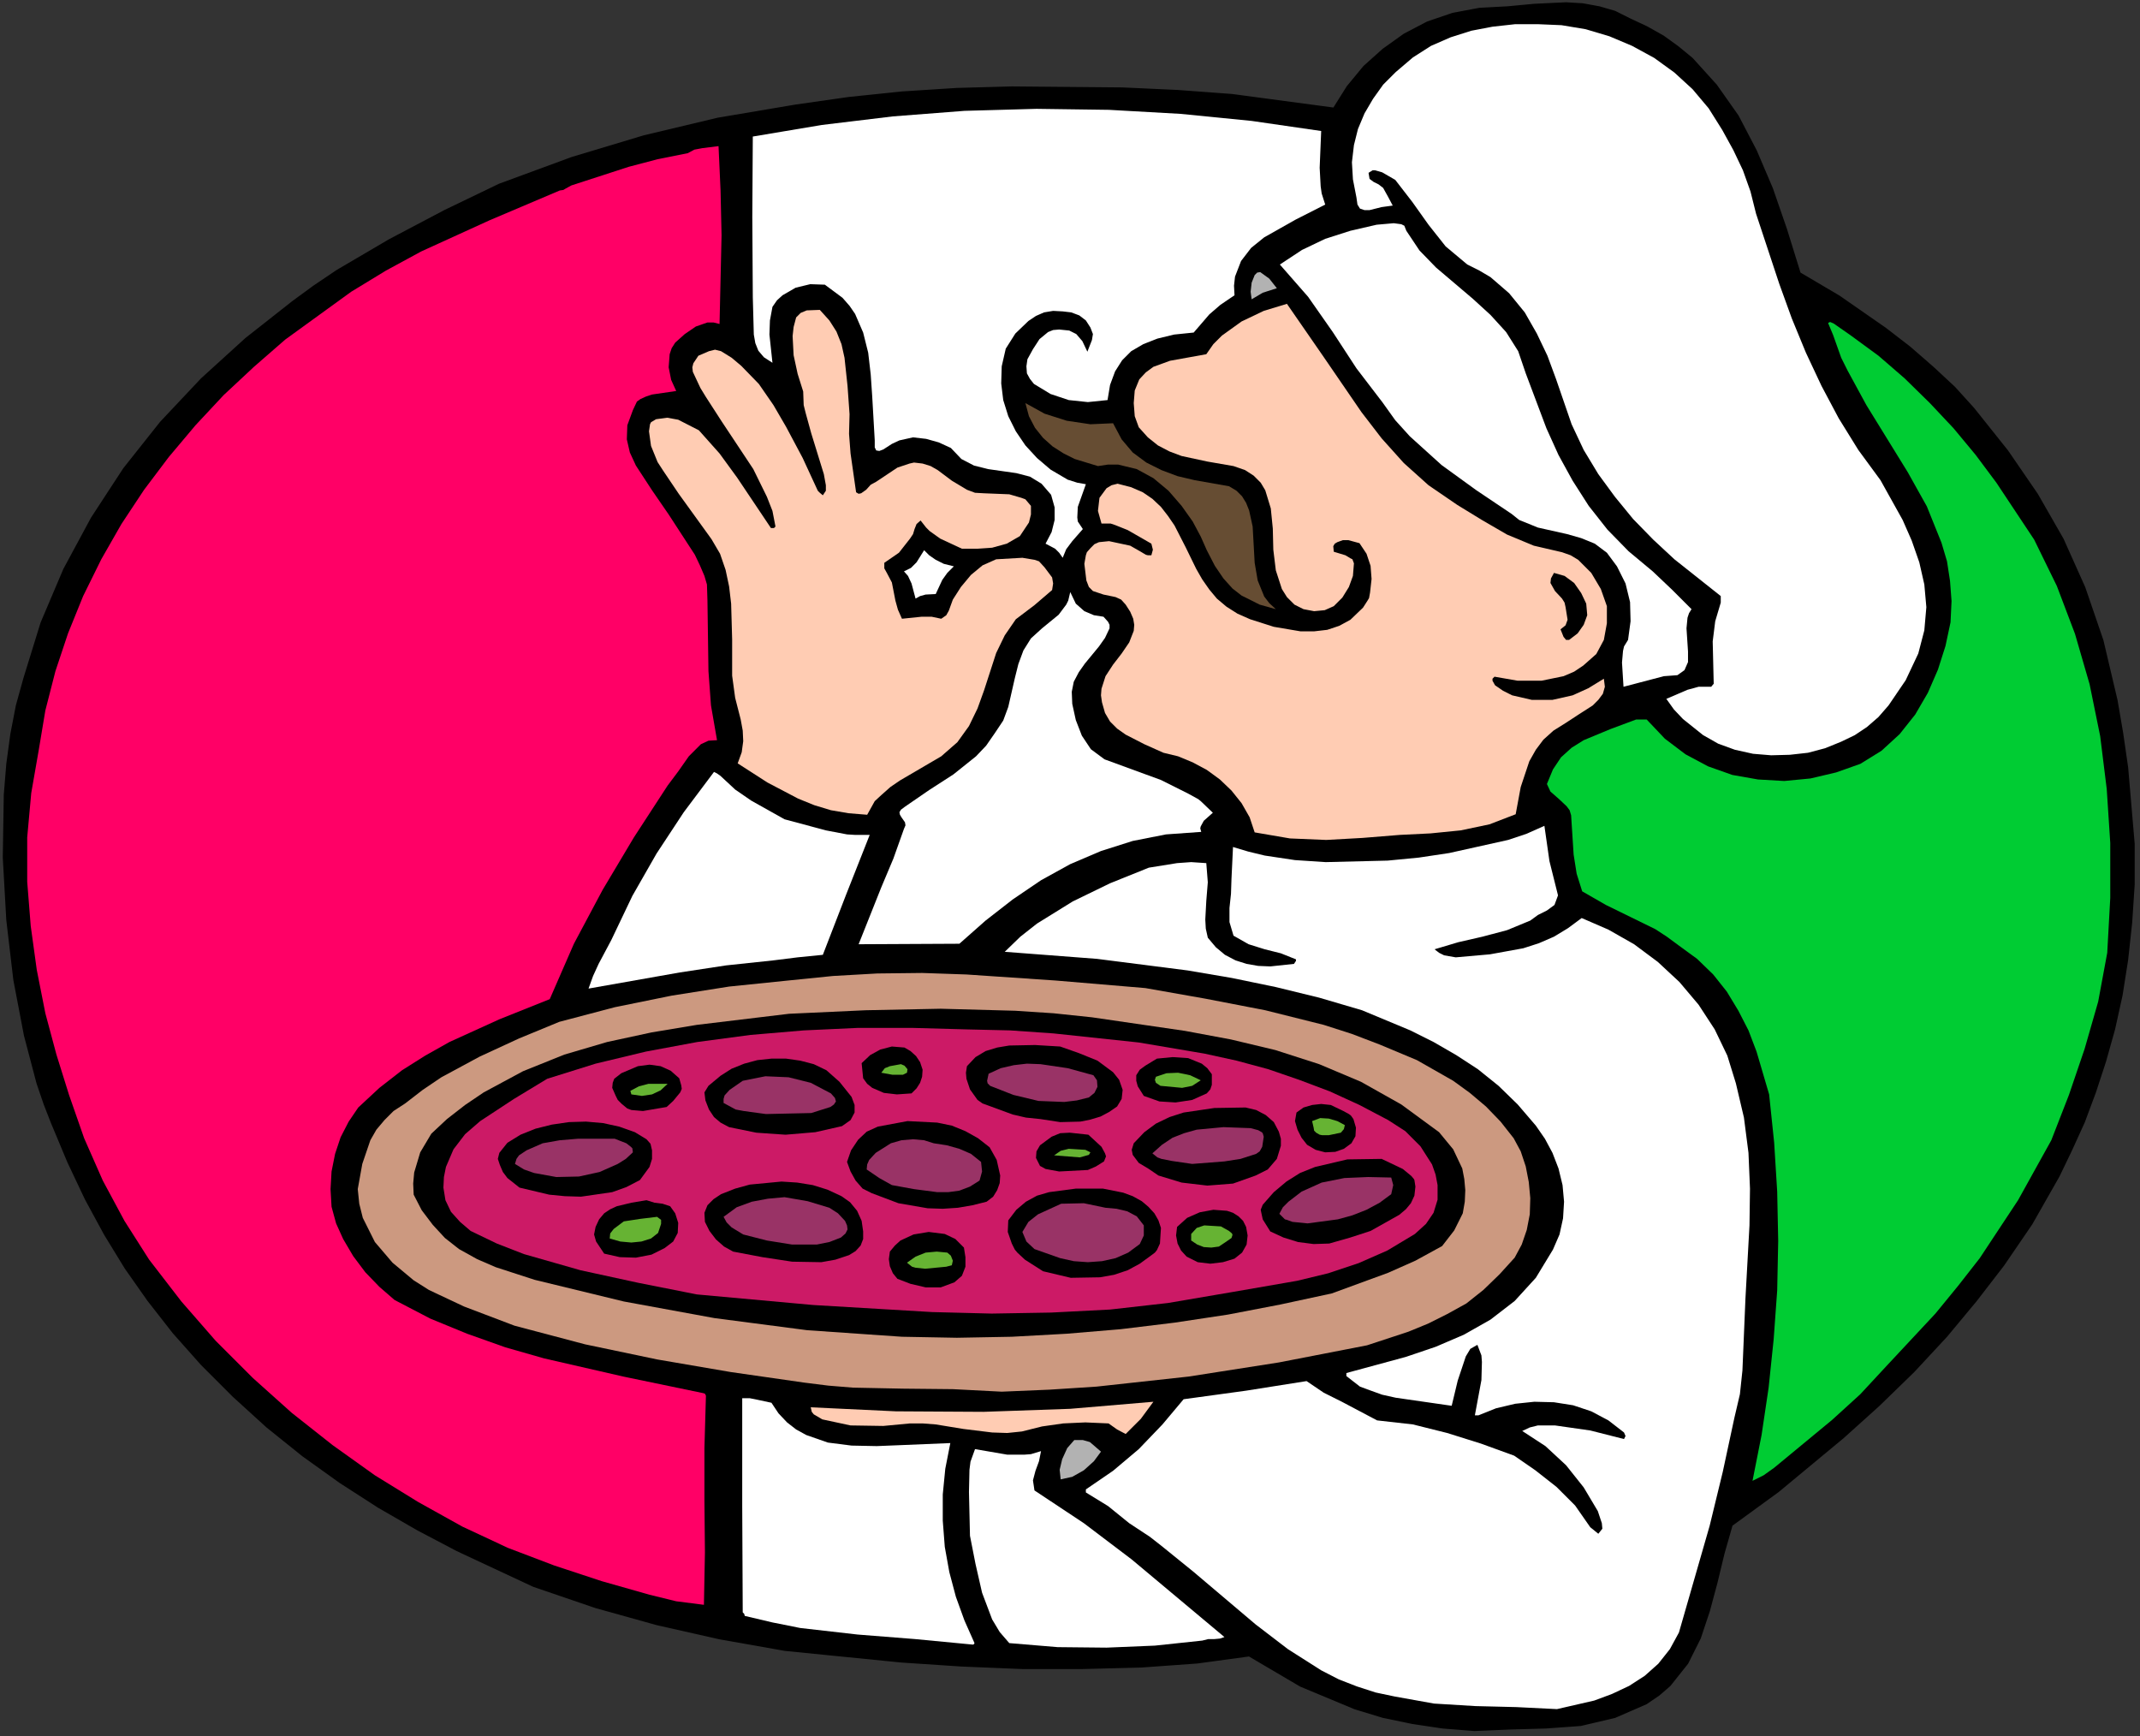 <?xml version="1.0" encoding="UTF-8" standalone="no"?>
<svg
   xmlns:dc="http://purl.org/dc/elements/1.1/"
   xmlns:cc="http://creativecommons.org/ns#"
   xmlns:rdf="http://www.w3.org/1999/02/22-rdf-syntax-ns#"
   xmlns:svg="http://www.w3.org/2000/svg"
   xmlns="http://www.w3.org/2000/svg"
   xmlns:sodipodi="http://sodipodi.sourceforge.net/DTD/sodipodi-0.dtd"
   xmlns:inkscape="http://www.inkscape.org/namespaces/inkscape"
   version="1.0"
   width="74.895mm"
   height="60.766mm"
   id="svg118"
   sodipodi:docname="CS002418.WMF">
  <rect width="100%" height="100%" fill="#333333" stroke="none"/>
  <sodipodi:namedview
     pagecolor="#ffffff"
     bordercolor="#666666"
     borderopacity="1"
     objecttolerance="10"
     gridtolerance="10"
     guidetolerance="10"
     inkscape:pageopacity="0"
     inkscape:pageshadow="2"
     inkscape:window-width="640"
     inkscape:window-height="480"
     id="namedview120" />
  <defs
     id="defs6">
    <clipPath
       clipPathUnits="userSpaceOnUse"
       id="clipWmfPath1">
      <path
         d="M 0,0 L 282.933,0 L 282.933,229.533 L 0,229.533 z"
         id="path2" />
    </clipPath>
    <pattern
       id="WMFhbasepattern"
       patternUnits="userSpaceOnUse"
       width="6"
       height="6"
       x="0"
       y="0" />
  </defs>
  <path
     style="fill:#000000;fill-rule:nonzero;fill-opacity:1;stroke:none;"
     clip-path="url(#clipWmfPath1)"
     d="  M 282.267,111.634   L 282.267,116.966   L 281.934,122.031   L 281.4,126.963   L 280.667,131.628   L 279.667,136.16   L 278.468,140.426   L 277.135,144.491   L 275.668,148.424   L 274.002,152.089   L 272.336,155.555   L 268.737,161.886   L 265.004,167.351   L 261.405,172.017   L 257.473,176.749   L 253.14,181.414   L 248.475,185.946   L 243.809,190.145   L 235.211,197.276   L 229.079,201.741   L 228.013,205.474   L 227.08,209.339   L 226.08,213.071   L 224.88,216.67   L 223.214,220.003   L 220.881,222.935   L 219.415,224.202   L 217.749,225.335   L 213.616,227.134   L 209.084,228.2   L 204.485,228.534   L 199.753,228.667   L 195.021,228.867   L 190.822,228.534   L 186.823,227.934   L 182.957,227.134   L 179.224,226.001   L 172.026,223.002   L 165.228,219.003   L 158.363,219.936   L 150.964,220.469   L 143.166,220.669   L 135.235,220.669   L 127.17,220.336   L 119.172,219.803   L 103.842,218.27   L 95.178,216.737   L 86.913,214.871   L 78.781,212.605   L 70.583,209.806   L 60.452,205.074   L 55.254,202.341   L 50.055,199.342   L 44.989,196.076   L 40.057,192.544   L 35.325,188.745   L 30.859,184.68   L 26.66,180.481   L 22.928,176.282   L 19.595,172.017   L 16.596,167.751   L 13.863,163.286   L 11.331,158.621   L 8.998,153.689   L 6.798,148.424   L 5.865,146.024   L 4.932,143.292   L 3.266,136.96   L 1.866,129.629   L 0.933,121.698   L 0.467,113.434   L 0.6,105.103   L 0.933,101.037   L 1.466,97.105   L 2.199,93.306   L 3.199,89.707   L 5.465,82.376   L 8.465,75.311   L 12.13,68.513   L 16.396,61.982   L 21.262,55.85   L 26.66,50.119   L 32.526,44.787   L 38.791,39.855   L 41.524,37.856   L 44.589,35.79   L 51.521,31.724   L 58.853,27.859   L 66.051,24.393   L 75.649,20.861   L 85.18,17.995   L 94.978,15.662   L 105.242,13.929   L 112.24,12.93   L 119.305,12.196   L 126.57,11.73   L 133.835,11.53   L 148.432,11.663   L 155.763,11.997   L 162.962,12.53   L 176.425,14.329   L 178.225,11.463   L 180.424,8.797   L 182.957,6.531   L 185.756,4.532   L 188.822,2.932   L 192.155,1.799   L 195.687,1.133   L 199.42,0.933   L 202.952,0.6   L 207.151,0.4   L 209.351,0.533   L 211.55,0.933   L 213.616,1.533   L 215.616,2.533   L 217.882,3.599   L 220.015,4.799   L 221.948,6.198   L 223.814,7.731   L 227.013,11.263   L 229.879,15.329   L 232.279,19.928   L 234.411,24.926   L 236.278,30.325   L 238.077,36.123   L 243.276,39.189   L 249.408,43.454   L 252.607,45.92   L 255.673,48.586   L 258.539,51.252   L 261.072,54.051   L 265.537,59.649   L 269.47,65.381   L 272.869,71.313   L 275.735,77.711   L 278.134,84.709   L 280.001,92.64   L 280.734,96.905   L 281.4,101.504   L 282.267,111.634  z "
     id="path8" />
  <path
     style="fill:none;stroke:#000000;stroke-width:0.2px;stroke-linecap:round;stroke-linejoin:round;stroke-miterlimit:4;stroke-dasharray:none;stroke-opacity:1;"
     clip-path="url(#clipWmfPath1)"
     d="  M 282.267,111.634   L 282.267,116.966   L 281.934,122.031   L 281.4,126.963   L 280.667,131.628   L 279.667,136.16   L 278.468,140.426   L 277.135,144.491   L 275.668,148.424   L 274.002,152.089   L 272.336,155.555   L 268.737,161.886   L 265.004,167.351   L 261.405,172.017   L 257.473,176.749   L 253.14,181.414   L 248.475,185.946   L 243.809,190.145   L 235.211,197.276   L 229.079,201.741   L 228.013,205.474   L 227.08,209.339   L 226.08,213.071   L 224.88,216.67   L 223.214,220.003   L 220.881,222.935   L 219.415,224.202   L 217.749,225.335   L 213.616,227.134   L 209.084,228.2   L 204.485,228.534   L 199.753,228.667   L 195.021,228.867   L 190.822,228.534   L 186.823,227.934   L 182.957,227.134   L 179.224,226.001   L 172.026,223.002   L 165.228,219.003   L 158.363,219.936   L 150.964,220.469   L 143.166,220.669   L 135.235,220.669   L 127.17,220.336   L 119.172,219.803   L 103.842,218.27   L 95.178,216.737   L 86.913,214.871   L 78.781,212.605   L 70.583,209.806   L 60.452,205.074   L 55.254,202.341   L 50.055,199.342   L 44.989,196.076   L 40.057,192.544   L 35.325,188.745   L 30.859,184.68   L 26.66,180.481   L 22.928,176.282   L 19.595,172.017   L 16.596,167.751   L 13.863,163.286   L 11.331,158.621   L 8.998,153.689   L 6.798,148.424   L 5.865,146.024   L 4.932,143.292   L 3.266,136.96   L 1.866,129.629   L 0.933,121.698   L 0.467,113.434   L 0.6,105.103   L 0.933,101.037   L 1.466,97.105   L 2.199,93.306   L 3.199,89.707   L 5.465,82.376   L 8.465,75.311   L 12.13,68.513   L 16.396,61.982   L 21.262,55.85   L 26.66,50.119   L 32.526,44.787   L 38.791,39.855   L 41.524,37.856   L 44.589,35.79   L 51.521,31.724   L 58.853,27.859   L 66.051,24.393   L 75.649,20.861   L 85.18,17.995   L 94.978,15.662   L 105.242,13.929   L 112.24,12.93   L 119.305,12.196   L 126.57,11.73   L 133.835,11.53   L 148.432,11.663   L 155.763,11.997   L 162.962,12.53   L 176.425,14.329   L 178.225,11.463   L 180.424,8.797   L 182.957,6.531   L 185.756,4.532   L 188.822,2.932   L 192.155,1.799   L 195.687,1.133   L 199.42,0.933   L 202.952,0.6   L 207.151,0.4   L 209.351,0.533   L 211.55,0.933   L 213.616,1.533   L 215.616,2.533   L 217.882,3.599   L 220.015,4.799   L 221.948,6.198   L 223.814,7.731   L 227.013,11.263   L 229.879,15.329   L 232.279,19.928   L 234.411,24.926   L 236.278,30.325   L 238.077,36.123   L 243.276,39.189   L 249.408,43.454   L 252.607,45.92   L 255.673,48.586   L 258.539,51.252   L 261.072,54.051   L 265.537,59.649   L 269.47,65.381   L 272.869,71.313   L 275.735,77.711   L 278.134,84.709   L 280.001,92.64   L 280.734,96.905   L 281.4,101.504   L 282.267,111.634  z "
     id="path10" />
  <path
     style="fill:#00cc33;fill-rule:nonzero;fill-opacity:1;stroke:none;"
     clip-path="url(#clipWmfPath1)"
     d="  M 271.336,150.823   L 266.937,158.754   L 261.872,166.418   L 259.006,170.084   L 256.006,173.75   L 249.475,180.748   L 246.075,184.413   L 242.343,187.812   L 234.678,194.144   L 233.278,195.143   L 231.812,195.876   L 233.012,189.812   L 233.945,183.547   L 234.611,177.149   L 235.078,170.684   L 235.211,164.152   L 235.078,157.621   L 234.678,151.156   L 234.012,144.758   L 232.345,139.093   L 231.279,136.294   L 229.946,133.695   L 228.413,131.162   L 226.613,128.896   L 224.48,126.83   L 222.014,125.03   L 220.481,123.897   L 218.948,122.898   L 215.683,121.298   L 212.417,119.699   L 209.284,117.899   L 208.551,115.566   L 208.151,113.034   L 207.818,107.835   L 207.618,107.169   L 207.218,106.636   L 206.151,105.636   L 205.085,104.703   L 204.618,103.703   L 205.418,101.77   L 206.485,100.171   L 207.884,98.905   L 209.484,97.905   L 213.016,96.439   L 216.416,95.172   L 217.815,95.172   L 220.215,97.705   L 222.947,99.771   L 225.947,101.371   L 229.146,102.504   L 232.545,103.103   L 236.011,103.303   L 239.477,102.97   L 242.876,102.17   L 246.075,101.037   L 248.875,99.304   L 251.274,97.105   L 253.34,94.506   L 255.007,91.64   L 256.34,88.574   L 257.339,85.442   L 258.006,82.309   L 258.139,79.51   L 257.939,76.844   L 257.539,74.245   L 256.806,71.779   L 254.873,66.981   L 252.341,62.449   L 246.875,53.584   L 244.409,49.052   L 243.543,47.32   L 242.476,44.32   L 241.81,42.721   L 242.076,42.588   L 242.543,42.788   L 244.742,44.32   L 248.475,47.053   L 251.941,50.052   L 255.273,53.318   L 258.406,56.65   L 261.338,60.183   L 264.071,63.848   L 269.07,71.379   L 272.069,77.511   L 274.469,83.842   L 276.402,90.507   L 277.801,97.372   L 278.668,104.37   L 279.134,111.501   L 279.134,118.766   L 278.734,126.03   L 277.535,132.495   L 275.735,138.76   L 273.669,144.825   L 271.336,150.823  z "
     id="path12" />
  <path
     style="fill:#ffffff;fill-rule:nonzero;fill-opacity:1;stroke:none;"
     clip-path="url(#clipWmfPath1)"
     d="  M 243.543,98.105   L 241.41,98.971   L 239.144,99.571   L 236.744,99.838   L 234.278,99.904   L 231.879,99.704   L 229.479,99.171   L 227.28,98.371   L 225.28,97.238   L 222.614,95.106   L 221.415,93.839   L 220.415,92.44   L 223.214,91.24   L 224.68,90.84   L 226.347,90.84   L 226.68,90.44   L 226.547,84.842   L 226.88,82.176   L 227.613,79.71   L 227.613,78.844   L 221.481,73.979   L 218.682,71.379   L 216.016,68.647   L 213.616,65.714   L 211.417,62.715   L 209.484,59.516   L 207.884,56.117   L 205.818,50.119   L 204.685,47.053   L 203.285,44.121   L 201.686,41.321   L 199.62,38.789   L 197.154,36.656   L 195.687,35.79   L 194.088,34.99   L 191.222,32.591   L 188.955,29.725   L 186.823,26.726   L 184.557,23.793   L 182.824,22.793   L 181.89,22.527   L 181.557,22.527   L 181.024,22.86   L 181.157,23.66   L 181.691,24.06   L 182.357,24.393   L 182.957,24.859   L 183.623,26.059   L 184.223,27.192   L 182.757,27.392   L 181.157,27.792   L 180.491,27.792   L 179.891,27.592   L 179.558,27.059   L 179.424,26.126   L 178.958,23.726   L 178.825,21.46   L 179.091,19.194   L 179.624,17.062   L 180.491,14.996   L 181.624,13.063   L 182.957,11.197   L 184.623,9.531   L 186.889,7.598   L 189.289,6.065   L 191.888,4.932   L 194.621,4.065   L 197.42,3.532   L 200.419,3.199   L 203.419,3.199   L 206.551,3.332   L 209.751,3.866   L 212.883,4.799   L 215.882,6.065   L 218.815,7.664   L 221.481,9.597   L 223.881,11.797   L 226.013,14.329   L 227.813,17.195   L 229.279,19.861   L 230.546,22.527   L 231.545,25.326   L 232.279,28.258   L 235.345,37.522   L 237.011,42.121   L 238.877,46.653   L 240.943,51.052   L 243.209,55.317   L 245.809,59.516   L 248.741,63.515   L 251.674,68.78   L 252.874,71.513   L 253.874,74.378   L 254.54,77.311   L 254.807,80.31   L 254.54,83.376   L 253.74,86.442   L 252.074,89.974   L 249.808,93.306   L 248.475,94.839   L 246.942,96.172   L 245.342,97.238   L 243.543,98.105  z "
     id="path14" />
  <path
     style="fill:#ffffff;fill-rule:nonzero;fill-opacity:1;stroke:none;"
     clip-path="url(#clipWmfPath1)"
     d="  M 229.413,187.546   L 227.88,194.677   L 226.147,201.808   L 222.081,215.937   L 220.881,218.137   L 219.348,220.069   L 217.549,221.669   L 215.483,223.002   L 213.216,224.068   L 210.884,224.935   L 205.951,226.068   L 200.553,225.801   L 195.154,225.668   L 189.689,225.335   L 184.49,224.402   L 181.957,223.868   L 179.491,223.069   L 177.092,222.136   L 174.759,220.936   L 170.36,218.137   L 166.094,214.871   L 157.829,207.873   L 153.63,204.474   L 152.097,203.274   L 149.365,201.475   L 146.565,199.209   L 143.633,197.409   L 143.633,197.009   L 147.232,194.544   L 150.631,191.678   L 153.764,188.412   L 156.563,185.08   L 164.828,183.947   L 172.826,182.68   L 175.092,184.213   L 177.492,185.413   L 182.157,187.879   L 186.889,188.412   L 191.422,189.545   L 195.887,190.945   L 200.286,192.544   L 203.085,194.477   L 205.885,196.676   L 208.351,199.142   L 210.35,202.008   L 211.417,202.874   L 211.95,202.208   L 211.883,201.475   L 211.35,199.875   L 209.484,196.743   L 207.151,193.81   L 204.419,191.278   L 201.353,189.278   L 202.352,188.812   L 203.419,188.545   L 205.685,188.545   L 210.35,189.212   L 214.816,190.345   L 215.016,189.945   L 214.816,189.478   L 212.75,187.879   L 210.484,186.679   L 208.084,185.879   L 205.552,185.479   L 202.952,185.413   L 200.419,185.679   L 197.887,186.279   L 195.554,187.212   L 195.087,187.212   L 195.954,182.547   L 196.02,180.148   L 195.954,179.281   L 195.421,177.882   L 194.488,178.415   L 193.888,179.415   L 192.821,182.614   L 192.021,185.946   L 184.623,184.88   L 182.824,184.48   L 181.157,183.88   L 179.891,183.413   L 178.091,182.014   L 178.091,181.614   L 185.956,179.481   L 189.889,178.148   L 193.621,176.549   L 197.154,174.549   L 200.353,172.083   L 203.152,169.018   L 205.418,165.285   L 206.285,163.286   L 206.751,161.153   L 206.885,158.954   L 206.685,156.754   L 206.151,154.555   L 205.352,152.489   L 204.352,150.623   L 203.152,148.89   L 200.753,146.091   L 198.22,143.625   L 195.487,141.426   L 192.621,139.559   L 189.622,137.827   L 186.556,136.294   L 180.158,133.628   L 174.492,131.962   L 168.76,130.562   L 162.962,129.362   L 157.096,128.363   L 145.099,126.83   L 132.902,125.897   L 134.968,123.897   L 137.168,122.165   L 141.9,119.232   L 146.832,116.833   L 151.964,114.767   L 155.697,114.167   L 157.563,114.034   L 159.562,114.167   L 159.762,116.699   L 159.562,119.165   L 159.429,121.631   L 159.496,122.831   L 159.762,124.031   L 160.829,125.297   L 162.029,126.297   L 163.428,127.03   L 164.894,127.496   L 166.427,127.763   L 168.027,127.83   L 171.16,127.496   L 171.426,127.096   L 171.426,126.896   L 169.427,126.097   L 167.294,125.564   L 165.161,124.897   L 163.162,123.764   L 162.628,121.965   L 162.628,120.098   L 162.828,118.232   L 162.895,116.233   L 163.095,112.034   L 165.094,112.634   L 167.294,113.167   L 171.293,113.767   L 175.359,114.034   L 183.557,113.834   L 187.689,113.434   L 191.688,112.834   L 199.486,111.101   L 201.886,110.301   L 204.285,109.235   L 204.952,113.9   L 206.085,118.432   L 205.618,119.699   L 204.618,120.432   L 203.419,121.032   L 202.419,121.765   L 199.353,123.031   L 196.087,123.897   L 192.888,124.63   L 189.755,125.564   L 190.355,126.03   L 191.022,126.363   L 192.555,126.63   L 197.087,126.23   L 201.486,125.43   L 203.552,124.764   L 205.552,123.897   L 207.418,122.764   L 209.217,121.431   L 212.75,122.964   L 216.149,124.897   L 219.282,127.23   L 222.148,129.896   L 224.68,132.895   L 226.813,136.16   L 228.48,139.626   L 229.613,143.292   L 230.679,147.824   L 231.279,152.489   L 231.479,157.221   L 231.412,162.086   L 230.879,171.75   L 230.479,181.281   L 230.146,184.413   L 229.413,187.546  z "
     id="path16" />
  <path
     style="fill:#ffffff;fill-rule:nonzero;fill-opacity:1;stroke:none;"
     clip-path="url(#clipWmfPath1)"
     d="  M 220.081,89.441   L 214.749,90.84   L 214.549,87.641   L 214.683,86.108   L 214.816,85.509   L 215.349,84.642   L 215.683,82.176   L 215.616,79.644   L 215.016,77.178   L 213.883,74.912   L 212.55,73.112   L 210.95,71.912   L 209.151,71.179   L 207.285,70.646   L 203.419,69.78   L 201.619,69.047   L 200.953,68.78   L 199.953,67.98   L 195.287,64.848   L 190.688,61.515   L 186.489,57.717   L 184.557,55.584   L 182.89,53.251   L 179.424,48.719   L 176.292,43.921   L 173.026,39.255   L 169.293,34.99   L 172.226,33.057   L 175.292,31.591   L 178.625,30.524   L 182.09,29.725   L 184.357,29.525   L 185.356,29.658   L 185.756,29.858   L 186.023,30.524   L 187.756,33.124   L 189.955,35.39   L 194.821,39.522   L 197.154,41.655   L 199.22,43.921   L 200.819,46.453   L 201.819,49.386   L 204.552,56.65   L 206.151,60.183   L 208.018,63.582   L 210.15,66.914   L 212.617,70.046   L 215.416,72.912   L 218.615,75.578   L 221.215,78.044   L 223.747,80.577   L 223.414,81.11   L 223.214,81.71   L 223.081,83.109   L 223.281,86.175   L 223.281,87.575   L 222.814,88.641   L 221.881,89.307   L 220.081,89.441  z "
     id="path18" />
  <path
     style="fill:#ffccb3;fill-rule:nonzero;fill-opacity:1;stroke:none;"
     clip-path="url(#clipWmfPath1)"
     d="  M 209.417,88.041   L 208.218,88.841   L 206.818,89.441   L 203.885,90.041   L 200.753,90.041   L 197.687,89.507   L 197.42,89.774   L 197.42,90.041   L 197.753,90.64   L 198.82,91.373   L 200.02,91.973   L 202.619,92.573   L 205.352,92.573   L 208.018,91.973   L 210.084,91.04   L 212.15,89.774   L 212.283,90.84   L 212.017,91.773   L 211.417,92.573   L 210.684,93.306   L 208.817,94.506   L 207.085,95.639   L 205.485,96.639   L 204.152,97.838   L 203.152,99.171   L 202.286,100.704   L 201.153,104.103   L 200.486,107.702   L 197.02,109.035   L 193.221,109.835   L 189.222,110.235   L 185.156,110.435   L 180.224,110.834   L 175.425,111.101   L 170.626,110.901   L 165.961,110.101   L 165.294,108.102   L 164.228,106.236   L 162.895,104.57   L 161.362,103.103   L 159.629,101.837   L 157.763,100.837   L 155.83,100.038   L 153.897,99.571   L 151.364,98.438   L 148.898,97.172   L 147.765,96.372   L 146.832,95.439   L 146.166,94.306   L 145.766,92.906   L 145.632,91.973   L 145.699,91.107   L 146.232,89.441   L 147.232,87.908   L 148.365,86.442   L 149.365,84.975   L 149.965,83.442   L 150.031,82.643   L 149.898,81.843   L 149.498,80.91   L 148.898,79.977   L 148.298,79.31   L 147.565,78.977   L 145.966,78.644   L 144.566,78.177   L 144.033,77.644   L 143.699,76.778   L 143.433,74.578   L 143.633,73.445   L 143.766,73.045   L 144.233,72.512   L 144.766,71.979   L 145.366,71.713   L 146.699,71.579   L 149.498,72.179   L 150.898,72.979   L 151.564,73.379   L 151.831,73.445   L 152.297,73.445   L 152.497,72.712   L 152.297,71.912   L 149.165,70.113   L 147.499,69.447   L 146.899,69.247   L 145.699,69.247   L 145.232,67.58   L 145.432,65.848   L 146.366,64.581   L 147.032,64.181   L 147.832,63.981   L 149.631,64.448   L 151.164,65.114   L 152.431,65.981   L 153.564,67.047   L 154.497,68.247   L 155.363,69.513   L 156.83,72.379   L 158.229,75.245   L 159.029,76.644   L 159.962,77.977   L 160.962,79.177   L 162.228,80.243   L 163.695,81.176   L 165.361,81.91   L 168.494,82.909   L 172.026,83.509   L 173.826,83.509   L 175.559,83.309   L 177.158,82.776   L 178.625,81.976   L 180.291,80.377   L 180.891,79.444   L 181.091,79.11   L 181.224,78.377   L 181.424,76.578   L 181.291,74.845   L 180.757,73.245   L 179.824,71.846   L 178.358,71.446   L 177.625,71.446   L 176.892,71.713   L 176.558,71.912   L 176.358,72.246   L 176.425,72.979   L 177.958,73.445   L 178.625,73.845   L 178.891,73.979   L 179.091,74.512   L 178.958,76.178   L 178.425,77.644   L 177.558,79.044   L 176.425,80.177   L 175.225,80.71   L 173.826,80.843   L 172.426,80.577   L 171.226,79.977   L 170.227,78.977   L 169.56,77.911   L 168.76,75.445   L 168.427,72.712   L 168.36,69.913   L 168.094,67.247   L 167.361,64.848   L 166.761,63.848   L 165.828,62.915   L 164.695,62.182   L 163.162,61.649   L 159.696,61.049   L 156.297,60.316   L 154.697,59.716   L 153.164,58.916   L 151.831,57.85   L 150.631,56.517   L 150.098,55.051   L 149.965,53.318   L 150.098,51.652   L 150.698,50.185   L 151.564,49.252   L 152.564,48.519   L 154.764,47.719   L 159.562,46.853   L 160.496,45.52   L 161.629,44.387   L 164.228,42.521   L 167.161,41.121   L 170.227,40.188   L 175.159,47.32   L 180.091,54.518   L 182.757,57.983   L 185.69,61.249   L 188.955,64.181   L 192.755,66.781   L 196.02,68.78   L 199.353,70.713   L 202.886,72.179   L 206.618,73.045   L 207.751,73.445   L 208.751,74.045   L 210.484,75.778   L 211.75,77.911   L 212.55,80.177   L 212.55,82.443   L 212.15,84.642   L 211.15,86.508   L 209.417,88.041  z "
     id="path20" />
  <path
     style="fill:#000000;fill-rule:nonzero;fill-opacity:1;stroke:none;"
     clip-path="url(#clipWmfPath1)"
     d="  M 207.551,84.642   L 207.151,84.642   L 206.818,84.242   L 206.418,83.242   L 207.085,82.709   L 207.351,81.976   L 207.085,80.31   L 206.951,79.71   L 206.618,79.177   L 205.685,78.177   L 205.085,77.111   L 205.152,76.511   L 205.552,75.778   L 206.951,76.178   L 208.218,77.111   L 209.151,78.444   L 209.817,79.843   L 209.951,81.376   L 209.484,82.643   L 208.684,83.776   L 207.551,84.642  z "
     id="path22" />
  <path
     style="fill:#cc9980;fill-rule:nonzero;fill-opacity:1;stroke:none;"
     clip-path="url(#clipWmfPath1)"
     d="  M 191.422,173.816   L 188.889,175.083   L 186.289,176.149   L 180.824,177.948   L 169.16,180.214   L 157.23,182.08   L 145.032,183.413   L 138.834,183.813   L 132.502,184.08   L 126.037,183.747   L 119.439,183.68   L 112.84,183.547   L 109.574,183.28   L 106.375,182.88   L 96.644,181.481   L 86.913,179.814   L 77.382,177.815   L 68.051,175.349   L 61.386,172.816   L 57.986,171.217   L 56.72,170.617   L 54.72,169.351   L 51.921,167.018   L 49.588,164.286   L 47.989,161.087   L 47.522,159.22   L 47.322,157.288   L 47.922,153.955   L 48.988,150.823   L 49.788,149.423   L 50.855,148.157   L 52.054,146.957   L 53.587,145.958   L 55.92,144.158   L 58.386,142.492   L 63.452,139.759   L 68.65,137.36   L 73.983,135.161   L 81.314,133.228   L 88.846,131.695   L 96.444,130.495   L 104.242,129.696   L 110.174,129.096   L 116.039,128.763   L 121.971,128.696   L 127.837,128.896   L 139.634,129.696   L 151.498,130.695   L 159.429,132.095   L 167.361,133.628   L 175.092,135.561   L 178.825,136.76   L 182.49,138.16   L 187.423,140.226   L 192.221,142.958   L 194.421,144.558   L 196.554,146.357   L 198.487,148.357   L 200.22,150.556   L 201.153,152.289   L 201.819,154.289   L 202.219,156.355   L 202.419,158.487   L 202.352,160.62   L 201.952,162.686   L 201.286,164.619   L 200.353,166.352   L 198.353,168.551   L 196.22,170.617   L 193.954,172.417   L 191.422,173.816  z "
     id="path24" />
  <path
     style="fill:#000000;fill-rule:nonzero;fill-opacity:1;stroke:none;"
     clip-path="url(#clipWmfPath1)"
     d="  M 190.755,164.819   L 187.223,166.752   L 183.623,168.351   L 176.159,171.084   L 169.36,172.55   L 162.428,173.883   L 155.363,174.949   L 148.232,175.816   L 141.1,176.415   L 133.835,176.815   L 126.57,176.949   L 119.305,176.815   L 106.775,175.949   L 94.511,174.349   L 82.514,172.15   L 70.717,169.284   L 65.585,167.618   L 63.118,166.552   L 60.719,165.219   L 58.853,163.752   L 57.253,162.02   L 55.787,160.087   L 54.72,158.021   L 54.654,156.555   L 54.787,155.088   L 55.587,152.422   L 57.053,149.956   L 59.119,148.024   L 61.519,146.158   L 63.985,144.491   L 69.184,141.692   L 74.649,139.493   L 80.314,137.827   L 86.18,136.56   L 92.178,135.561   L 104.375,134.094   L 114.506,133.628   L 124.437,133.428   L 134.302,133.695   L 139.367,134.028   L 144.433,134.561   L 156.763,136.36   L 162.828,137.493   L 168.694,138.893   L 174.492,140.759   L 180.024,143.092   L 185.356,146.091   L 190.355,149.757   L 192.221,152.023   L 193.421,154.555   L 193.688,155.955   L 193.821,157.421   L 193.754,158.954   L 193.488,160.487   L 192.355,162.753   L 190.755,164.819  z "
     id="path26" />
  <path
     style="fill:#cc1a66;fill-rule:nonzero;fill-opacity:1;stroke:none;"
     clip-path="url(#clipWmfPath1)"
     d="  M 187.156,163.219   L 183.49,165.419   L 179.691,167.085   L 175.692,168.418   L 171.56,169.417   L 163.095,170.884   L 154.497,172.35   L 146.832,173.216   L 139.034,173.616   L 131.169,173.75   L 123.304,173.55   L 107.575,172.617   L 92.178,171.217   L 84.447,169.684   L 76.782,168.018   L 69.317,165.885   L 65.718,164.486   L 62.252,162.819   L 60.852,161.62   L 59.653,160.287   L 58.919,158.754   L 58.653,157.088   L 58.72,155.688   L 58.986,154.355   L 59.986,152.023   L 61.519,150.023   L 63.518,148.29   L 67.984,145.358   L 72.383,142.692   L 78.781,140.692   L 85.447,139.093   L 92.245,137.827   L 99.243,136.894   L 106.308,136.294   L 113.507,135.961   L 120.638,135.961   L 127.837,136.16   L 133.635,136.294   L 139.367,136.694   L 150.631,137.893   L 159.296,139.36   L 163.561,140.293   L 167.76,141.426   L 171.826,142.825   L 175.892,144.358   L 179.824,146.158   L 183.623,148.157   L 185.89,149.623   L 187.889,151.623   L 189.422,154.022   L 189.889,155.355   L 190.155,156.754   L 190.155,158.687   L 189.622,160.42   L 188.622,161.886   L 187.156,163.219  z "
     id="path28" />
  <path
     style="fill:#000000;fill-rule:nonzero;fill-opacity:1;stroke:none;"
     clip-path="url(#clipWmfPath1)"
     d="  M 181.291,162.819   L 178.625,163.686   L 175.825,164.486   L 173.759,164.552   L 171.693,164.286   L 169.76,163.686   L 168.027,162.886   L 167.027,161.286   L 166.827,160.353   L 166.761,160.02   L 167.027,159.354   L 168.494,157.688   L 170.16,156.288   L 171.959,155.155   L 173.959,154.355   L 178.225,153.355   L 182.757,153.289   L 185.556,154.622   L 186.689,155.555   L 187.023,155.955   L 187.089,156.088   L 187.223,156.954   L 187.089,158.154   L 186.623,159.154   L 185.956,159.954   L 185.09,160.687   L 181.291,162.819  z "
     id="path30" />
  <path
     style="fill:#993366;fill-rule:nonzero;fill-opacity:1;stroke:none;"
     clip-path="url(#clipWmfPath1)"
     d="  M 176.958,161.286   L 172.959,161.82   L 170.96,161.62   L 170.227,161.353   L 169.96,161.286   L 169.227,160.553   L 169.693,159.687   L 170.427,158.954   L 172.159,157.621   L 174.825,156.421   L 177.825,155.821   L 180.957,155.688   L 184.023,155.755   L 184.29,156.754   L 184.023,157.954   L 182.49,159.087   L 180.757,160.02   L 178.891,160.753   L 176.958,161.286  z "
     id="path32" />
  <path
     style="fill:#000000;fill-rule:nonzero;fill-opacity:1;stroke:none;"
     clip-path="url(#clipWmfPath1)"
     d="  M 177.758,151.956   L 176.625,152.356   L 175.292,152.422   L 174.026,152.089   L 172.893,151.423   L 172.159,150.49   L 171.626,149.423   L 171.293,148.29   L 171.493,147.157   L 172.426,146.491   L 173.559,146.158   L 174.759,146.024   L 176.025,146.158   L 177.691,146.957   L 178.425,147.357   L 178.691,147.557   L 179.024,148.024   L 179.358,149.157   L 179.291,150.29   L 178.758,151.223   L 177.758,151.956  z "
     id="path34" />
  <path
     style="fill:#66b333;fill-rule:nonzero;fill-opacity:1;stroke:none;"
     clip-path="url(#clipWmfPath1)"
     d="  M 177.358,149.823   L 175.759,150.156   L 174.892,150.156   L 174.559,150.09   L 174.092,149.823   L 173.826,149.557   L 173.759,149.157   L 173.559,148.29   L 174.626,147.89   L 175.759,147.957   L 176.892,148.29   L 177.891,148.823   L 177.758,149.357   L 177.358,149.823  z "
     id="path36" />
  <path
     style="fill:#ffffff;fill-rule:nonzero;fill-opacity:1;stroke:none;"
     clip-path="url(#clipWmfPath1)"
     d="  M 175.292,27.059   L 171.36,29.058   L 167.227,31.391   L 165.494,32.79   L 164.161,34.523   L 163.362,36.589   L 163.228,37.789   L 163.295,39.055   L 161.429,40.322   L 159.962,41.588   L 157.896,43.987   L 155.297,44.254   L 153.097,44.787   L 151.231,45.52   L 149.631,46.453   L 148.432,47.653   L 147.499,49.119   L 146.832,50.919   L 146.499,52.918   L 143.899,53.185   L 141.367,52.918   L 138.967,52.118   L 136.768,50.785   L 136.235,50.119   L 135.835,49.386   L 135.768,48.453   L 135.901,47.52   L 136.634,46.187   L 137.501,44.854   L 138.634,43.921   L 139.301,43.654   L 140.1,43.587   L 141.433,43.721   L 142.366,44.187   L 143.166,45.12   L 143.833,46.52   L 144.433,44.987   L 144.566,44.187   L 144.233,43.321   L 143.633,42.388   L 142.766,41.721   L 141.7,41.321   L 140.567,41.188   L 139.301,41.121   L 138.101,41.321   L 137.034,41.788   L 136.035,42.454   L 134.302,44.121   L 133.035,46.12   L 132.502,48.453   L 132.435,50.719   L 132.702,52.918   L 133.369,55.051   L 134.368,57.05   L 135.635,58.916   L 137.168,60.582   L 138.967,62.115   L 141.233,63.448   L 142.5,63.848   L 143.633,64.048   L 142.566,67.047   L 142.5,68.447   L 142.566,68.98   L 143.233,69.98   L 141.833,71.579   L 141.033,72.646   L 140.567,73.779   L 140.1,73.112   L 139.567,72.579   L 138.301,71.912   L 139.101,70.38   L 139.5,68.78   L 139.5,67.114   L 139.034,65.448   L 137.768,63.981   L 136.235,63.048   L 134.435,62.582   L 132.569,62.315   L 130.703,62.049   L 128.836,61.582   L 127.17,60.716   L 125.77,59.249   L 124.171,58.516   L 122.504,58.05   L 120.772,57.85   L 118.972,58.25   L 117.972,58.716   L 116.839,59.449   L 116.306,59.649   L 115.906,59.583   L 115.706,59.183   L 115.706,58.25   L 115.373,52.451   L 115.173,49.519   L 114.84,46.653   L 114.173,43.987   L 113.107,41.521   L 112.374,40.455   L 111.44,39.389   L 109.108,37.656   L 107.175,37.589   L 105.242,38.056   L 103.509,39.055   L 102.776,39.722   L 102.176,40.588   L 101.843,42.388   L 101.776,44.254   L 102.176,47.986   L 101.043,47.253   L 100.31,46.387   L 99.91,45.387   L 99.71,44.254   L 99.577,39.322   L 99.51,28.658   L 99.577,18.061   L 108.708,16.529   L 118.106,15.396   L 127.57,14.662   L 137.101,14.396   L 146.699,14.529   L 156.163,15.062   L 165.561,15.995   L 174.759,17.328   L 174.559,22.194   L 174.692,24.66   L 174.825,25.593   L 175.292,27.059  z "
     id="path38" />
  <path
     style="fill:#000000;fill-rule:nonzero;fill-opacity:1;stroke:none;"
     clip-path="url(#clipWmfPath1)"
     d="  M 166.094,155.488   L 163.095,156.555   L 159.696,156.821   L 156.297,156.421   L 153.231,155.488   L 151.964,154.622   L 150.631,153.822   L 149.831,152.756   L 149.698,152.089   L 149.965,151.223   L 151.364,149.757   L 152.897,148.624   L 154.697,147.757   L 156.563,147.157   L 160.629,146.557   L 164.761,146.491   L 166.161,146.824   L 167.427,147.491   L 168.494,148.424   L 169.16,149.69   L 169.427,150.623   L 169.427,151.556   L 168.894,153.289   L 167.694,154.688   L 166.094,155.488  z "
     id="path40" />
  <path
     style="fill:#b2b2b2;fill-rule:nonzero;fill-opacity:1;stroke:none;"
     clip-path="url(#clipWmfPath1)"
     d="  M 165.561,39.589   L 165.428,38.589   L 165.561,37.389   L 165.961,36.389   L 166.294,36.056   L 166.694,35.99   L 167.894,36.856   L 168.894,38.122   L 167.027,38.722   L 165.561,39.589  z "
     id="path42" />
  <path
     style="fill:#664d33;fill-rule:nonzero;fill-opacity:1;stroke:none;"
     clip-path="url(#clipWmfPath1)"
     d="  M 168.76,80.577   L 166.627,79.977   L 164.228,78.777   L 163.028,77.844   L 161.829,76.511   L 160.695,74.845   L 159.629,72.779   L 158.829,70.979   L 157.763,68.98   L 156.297,66.914   L 154.564,64.914   L 152.564,63.248   L 150.365,62.049   L 147.898,61.449   L 146.565,61.449   L 145.232,61.649   L 142.167,60.716   L 140.7,59.983   L 139.234,59.05   L 137.968,57.917   L 136.901,56.584   L 136.101,55.051   L 135.635,53.318   L 138.167,54.717   L 141.1,55.651   L 144.233,56.117   L 147.232,55.984   L 148.365,58.116   L 149.831,59.849   L 151.631,61.182   L 153.63,62.182   L 155.763,62.982   L 158.029,63.515   L 162.562,64.315   L 163.561,64.914   L 164.295,65.648   L 164.828,66.514   L 165.228,67.514   L 165.694,69.646   L 165.828,72.046   L 165.961,74.445   L 166.361,76.778   L 167.227,78.91   L 167.894,79.777   L 168.76,80.577  z "
     id="path44" />
  <path
     style="fill:#993366;fill-rule:nonzero;fill-opacity:1;stroke:none;"
     clip-path="url(#clipWmfPath1)"
     d="  M 166.161,152.622   L 164.095,153.289   L 161.962,153.622   L 157.696,153.955   L 154.964,153.555   L 153.63,153.289   L 153.097,153.089   L 152.431,152.556   L 153.697,151.423   L 155.097,150.49   L 156.63,149.89   L 158.296,149.423   L 161.829,149.09   L 165.428,149.223   L 166.427,149.49   L 166.894,149.757   L 167.027,149.89   L 167.161,150.356   L 166.961,151.689   L 166.627,152.289   L 166.161,152.622  z "
     id="path46" />
  <path
     style="fill:#000000;fill-rule:nonzero;fill-opacity:1;stroke:none;"
     clip-path="url(#clipWmfPath1)"
     d="  M 163.295,166.485   L 161.762,166.952   L 160.096,167.151   L 158.429,166.952   L 156.963,166.218   L 156.23,165.419   L 155.763,164.486   L 155.563,163.419   L 155.697,162.286   L 157.03,161.087   L 158.696,160.353   L 160.496,160.02   L 162.295,160.154   L 163.095,160.42   L 163.828,160.887   L 164.428,161.486   L 164.828,162.286   L 165.028,163.419   L 164.894,164.619   L 164.295,165.685   L 163.295,166.485  z "
     id="path48" />
  <path
     style="fill:#66b333;fill-rule:nonzero;fill-opacity:1;stroke:none;"
     clip-path="url(#clipWmfPath1)"
     d="  M 161.229,164.885   L 160.229,165.019   L 159.229,164.952   L 158.363,164.619   L 157.563,164.086   L 157.563,163.219   L 158.296,162.42   L 159.296,162.086   L 161.495,162.22   L 162.562,162.819   L 162.962,163.153   L 163.028,163.353   L 162.895,163.752   L 162.029,164.352   L 161.229,164.885  z "
     id="path50" />
  <path
     style="fill:#ffffff;fill-rule:nonzero;fill-opacity:1;stroke:none;"
     clip-path="url(#clipWmfPath1)"
     d="  M 159.029,217.004   L 152.764,217.67   L 146.366,217.937   L 139.9,217.87   L 133.502,217.337   L 132.236,215.871   L 131.236,214.204   L 129.903,210.672   L 129.036,206.873   L 128.303,203.141   L 128.17,197.343   L 128.236,194.41   L 128.37,193.344   L 128.97,191.678   L 133.235,192.411   L 135.501,192.411   L 136.368,192.344   L 137.701,191.944   L 137.434,193.277   L 136.968,194.544   L 136.634,195.81   L 136.834,197.143   L 143.366,201.475   L 149.698,206.273   L 161.962,216.537   L 161.362,216.737   L 160.629,216.804   L 159.829,216.804   L 159.029,217.004  z "
     id="path52" />
  <path
     style="fill:#ffffff;fill-rule:nonzero;fill-opacity:1;stroke:none;"
     clip-path="url(#clipWmfPath1)"
     d="  M 158.896,110.035   L 154.23,110.368   L 149.831,111.234   L 145.632,112.567   L 141.567,114.3   L 137.701,116.433   L 133.968,118.965   L 130.369,121.765   L 126.903,124.83   L 113.573,124.897   L 116.573,117.366   L 118.172,113.567   L 119.572,109.635   L 119.772,109.168   L 119.705,108.768   L 119.239,108.102   L 119.039,107.769   L 118.972,107.435   L 119.172,107.102   L 119.705,106.702   L 122.904,104.503   L 126.104,102.437   L 129.103,100.038   L 130.436,98.638   L 131.636,96.905   L 132.702,95.306   L 133.369,93.506   L 134.235,89.707   L 134.702,87.841   L 135.368,86.042   L 136.368,84.442   L 137.834,83.109   L 140.034,81.31   L 141.033,79.977   L 141.3,79.444   L 141.567,78.311   L 142.3,79.843   L 143.433,80.843   L 144.699,81.376   L 145.966,81.576   L 146.565,82.243   L 146.765,82.643   L 146.765,83.109   L 146.166,84.376   L 145.366,85.509   L 143.5,87.775   L 142.7,88.908   L 142.033,90.174   L 141.767,91.507   L 141.833,93.106   L 142.3,95.239   L 143.1,97.305   L 144.299,99.105   L 146.099,100.438   L 153.564,103.17   L 157.163,104.97   L 158.496,105.703   L 158.829,105.969   L 160.429,107.502   L 159.229,108.568   L 158.829,109.302   L 158.763,109.568   L 158.896,110.035  z "
     id="path54" />
  <path
     style="fill:#000000;fill-rule:nonzero;fill-opacity:1;stroke:none;"
     clip-path="url(#clipWmfPath1)"
     d="  M 159.629,144.625   L 157.696,145.491   L 155.497,145.824   L 153.364,145.691   L 151.298,144.958   L 150.498,143.692   L 150.298,142.958   L 150.298,142.225   L 150.764,141.492   L 151.498,140.959   L 153.031,140.026   L 155.097,139.826   L 157.163,139.959   L 158.963,140.692   L 159.696,141.292   L 160.296,142.092   L 160.296,143.492   L 160.096,144.091   L 159.629,144.625  z "
     id="path56" />
  <path
     style="fill:#66b333;fill-rule:nonzero;fill-opacity:1;stroke:none;"
     clip-path="url(#clipWmfPath1)"
     d="  M 153.497,143.625   L 152.897,143.225   L 152.764,142.825   L 152.897,142.425   L 154.297,141.959   L 155.83,141.892   L 157.43,142.225   L 158.829,142.892   L 157.696,143.625   L 156.363,143.892   L 153.497,143.625  z "
     id="path58" />
  <path
     style="fill:#000000;fill-rule:nonzero;fill-opacity:1;stroke:none;"
     clip-path="url(#clipWmfPath1)"
     d="  M 152.231,166.085   L 150.764,167.151   L 149.165,168.018   L 147.365,168.618   L 145.499,168.951   L 141.633,169.018   L 137.968,168.151   L 135.568,166.618   L 134.568,165.685   L 134.235,165.285   L 133.835,164.486   L 133.302,162.953   L 133.369,161.42   L 134.435,160.02   L 135.701,158.954   L 137.168,158.154   L 138.767,157.688   L 142.3,157.221   L 145.899,157.221   L 148.565,157.754   L 149.831,158.221   L 151.031,158.887   L 151.898,159.62   L 152.697,160.487   L 153.231,161.42   L 153.564,162.42   L 153.431,164.486   L 153.031,165.352   L 152.764,165.685   L 152.231,166.085  z "
     id="path60" />
  <path
     style="fill:#ffccb3;fill-rule:nonzero;fill-opacity:1;stroke:none;"
     clip-path="url(#clipWmfPath1)"
     d="  M 148.898,189.678   L 147.765,189.078   L 146.632,188.279   L 143.566,188.145   L 140.634,188.279   L 137.834,188.679   L 135.168,189.345   L 133.235,189.545   L 131.236,189.478   L 127.437,189.012   L 123.771,188.412   L 122.038,188.279   L 120.372,188.279   L 116.839,188.612   L 112.507,188.545   L 108.774,187.745   L 107.641,187.079   L 107.375,186.746   L 107.241,186.146   L 118.505,186.679   L 130.103,186.746   L 141.567,186.346   L 152.564,185.413   L 150.898,187.679   L 148.898,189.678  z "
     id="path62" />
  <path
     style="fill:#993366;fill-rule:nonzero;fill-opacity:1;stroke:none;"
     clip-path="url(#clipWmfPath1)"
     d="  M 150.764,164.552   L 149.232,165.685   L 147.565,166.418   L 145.766,166.818   L 143.899,166.952   L 142.033,166.818   L 140.234,166.418   L 136.834,165.219   L 135.768,164.219   L 135.235,162.953   L 136.035,161.62   L 137.301,160.62   L 140.367,159.22   L 143.366,159.154   L 146.232,159.754   L 147.699,159.887   L 149.098,160.22   L 150.365,160.887   L 151.298,162.086   L 151.298,163.419   L 150.764,164.552  z "
     id="path64" />
  <path
     style="fill:#000000;fill-rule:nonzero;fill-opacity:1;stroke:none;"
     clip-path="url(#clipWmfPath1)"
     d="  M 147.765,146.357   L 146.699,147.091   L 145.566,147.69   L 144.233,148.09   L 142.9,148.357   L 140.234,148.424   L 137.634,148.024   L 135.701,147.824   L 133.968,147.424   L 130.703,146.224   L 129.969,145.958   L 129.303,145.491   L 128.303,144.091   L 127.837,142.692   L 127.77,141.892   L 127.903,141.026   L 129.036,139.826   L 130.369,139.026   L 131.902,138.56   L 133.502,138.293   L 136.901,138.227   L 140.234,138.426   L 142.7,139.293   L 145.166,140.293   L 147.232,141.825   L 148.032,142.825   L 148.498,144.158   L 148.365,145.358   L 147.765,146.357  z "
     id="path66" />
  <path
     style="fill:#000000;fill-rule:nonzero;fill-opacity:1;stroke:none;"
     clip-path="url(#clipWmfPath1)"
     d="  M 143.899,154.755   L 140.1,154.955   L 138.301,154.622   L 137.701,154.289   L 137.568,154.222   L 137.034,153.156   L 137.101,152.289   L 137.568,151.489   L 139.101,150.356   L 140.234,149.89   L 141.5,149.823   L 143.966,150.09   L 145.699,151.689   L 146.166,152.556   L 146.299,152.956   L 146.032,153.622   L 144.966,154.289   L 143.899,154.755  z "
     id="path68" />
  <path
     style="fill:#b2b2b2;fill-rule:nonzero;fill-opacity:1;stroke:none;"
     clip-path="url(#clipWmfPath1)"
     d="  M 140.3,195.677   L 140.167,194.41   L 140.5,193.011   L 141.167,191.544   L 142.1,190.478   L 143.233,190.478   L 144.166,190.745   L 145.632,192.011   L 144.699,193.277   L 143.366,194.477   L 141.833,195.343   L 140.3,195.677  z "
     id="path70" />
  <path
     style="fill:#993366;fill-rule:nonzero;fill-opacity:1;stroke:none;"
     clip-path="url(#clipWmfPath1)"
     d="  M 144.033,145.158   L 142.433,145.558   L 140.767,145.758   L 137.368,145.624   L 134.035,144.825   L 130.969,143.625   L 130.636,143.292   L 130.569,142.958   L 130.769,142.025   L 132.369,141.292   L 134.102,140.892   L 135.835,140.692   L 137.634,140.759   L 141.233,141.292   L 144.633,142.225   L 145.099,142.892   L 145.166,143.758   L 144.766,144.558   L 144.033,145.158  z "
     id="path72" />
  <path
     style="fill:#66b333;fill-rule:nonzero;fill-opacity:1;stroke:none;"
     clip-path="url(#clipWmfPath1)"
     d="  M 139.434,152.822   L 140.3,152.222   L 141.367,151.956   L 143.566,152.089   L 144.233,152.422   L 144.033,152.756   L 142.833,153.089   L 139.434,152.822  z "
     id="path74" />
  <path
     style="fill:#ffccb3;fill-rule:nonzero;fill-opacity:1;stroke:none;"
     clip-path="url(#clipWmfPath1)"
     d="  M 134.368,81.91   L 132.902,84.042   L 131.769,86.375   L 130.169,91.307   L 129.303,93.706   L 128.17,96.039   L 126.637,98.171   L 124.504,100.038   L 119.039,103.237   L 117.772,104.103   L 116.573,105.169   L 115.706,105.969   L 114.706,107.769   L 112.24,107.569   L 109.907,107.169   L 107.708,106.502   L 105.575,105.636   L 101.509,103.503   L 97.577,100.971   L 98.11,99.504   L 98.31,98.038   L 98.244,96.639   L 97.977,95.172   L 97.244,92.307   L 96.844,89.374   L 96.844,84.575   L 96.711,79.843   L 96.444,77.577   L 95.977,75.378   L 95.244,73.245   L 94.111,71.313   L 89.779,65.314   L 87.713,62.249   L 86.98,61.116   L 86.113,58.983   L 85.846,57.05   L 85.98,56.117   L 86.113,55.85   L 86.78,55.451   L 88.246,55.251   L 89.712,55.517   L 92.445,56.917   L 95.178,59.983   L 97.51,63.182   L 101.976,69.846   L 102.376,69.846   L 102.576,69.646   L 102.176,67.58   L 101.443,65.714   L 99.643,62.049   L 95.444,55.717   L 93.378,52.518   L 92.645,51.318   L 91.645,49.186   L 91.578,48.586   L 91.712,48.053   L 92.378,47.053   L 93.778,46.453   L 94.578,46.253   L 95.378,46.453   L 96.777,47.32   L 98.044,48.386   L 100.376,50.785   L 102.309,53.584   L 103.976,56.45   L 106.175,60.582   L 108.175,64.914   L 108.441,65.181   L 108.841,65.514   L 109.241,64.914   L 109.241,64.181   L 108.974,62.715   L 107.308,57.317   L 106.575,54.651   L 106.308,53.584   L 106.242,51.785   L 105.508,49.452   L 104.975,46.986   L 104.842,44.454   L 104.975,43.254   L 105.309,41.988   L 105.908,41.388   L 106.708,41.055   L 108.441,40.988   L 109.707,42.388   L 110.641,43.854   L 111.307,45.52   L 111.707,47.32   L 112.107,51.052   L 112.374,54.784   L 112.307,57.383   L 112.507,59.983   L 113.24,65.114   L 113.573,65.314   L 113.906,65.248   L 114.573,64.781   L 115.173,64.115   L 115.906,63.715   L 118.705,61.849   L 120.305,61.316   L 120.905,61.182   L 122.038,61.316   L 123.104,61.649   L 124.037,62.182   L 125.904,63.582   L 127.903,64.781   L 128.97,65.181   L 130.169,65.248   L 133.502,65.381   L 135.102,65.848   L 135.635,66.047   L 136.368,66.914   L 136.368,68.047   L 136.101,69.113   L 134.902,70.913   L 133.169,71.912   L 131.236,72.446   L 129.236,72.579   L 127.237,72.579   L 124.371,71.246   L 122.971,70.246   L 122.504,69.78   L 121.771,68.847   L 121.238,69.313   L 120.972,69.98   L 120.772,70.646   L 120.372,71.246   L 118.905,73.112   L 116.972,74.445   L 116.972,75.178   L 117.306,75.778   L 117.972,77.044   L 118.439,79.444   L 118.772,80.643   L 119.305,81.843   L 121.905,81.576   L 123.238,81.576   L 124.504,81.843   L 125.171,81.376   L 125.504,80.777   L 126.037,79.31   L 127.103,77.644   L 128.436,76.045   L 129.969,74.778   L 131.769,73.979   L 135.235,73.779   L 136.834,74.045   L 137.434,74.245   L 138.167,75.045   L 139.167,76.378   L 139.301,77.178   L 139.167,78.044   L 136.834,80.043   L 134.368,81.91  z "
     id="path76" />
  <path
     style="fill:#000000;fill-rule:nonzero;fill-opacity:1;stroke:none;"
     clip-path="url(#clipWmfPath1)"
     d="  M 130.503,158.954   L 128.636,159.42   L 126.703,159.754   L 124.704,159.887   L 122.704,159.82   L 118.839,159.154   L 115.306,157.821   L 114.106,157.221   L 113.173,156.155   L 112.507,154.955   L 112.04,153.689   L 112.573,152.156   L 113.507,150.756   L 114.64,149.69   L 116.106,149.023   L 120.038,148.29   L 123.971,148.49   L 125.904,148.89   L 127.703,149.623   L 129.37,150.556   L 130.903,151.756   L 131.836,153.422   L 132.302,155.488   L 132.236,156.488   L 131.902,157.421   L 131.369,158.287   L 130.503,158.954  z "
     id="path78" />
  <path
     style="fill:#993366;fill-rule:nonzero;fill-opacity:1;stroke:none;"
     clip-path="url(#clipWmfPath1)"
     d="  M 129.569,156.155   L 128.303,156.954   L 126.903,157.488   L 125.437,157.688   L 123.971,157.688   L 120.905,157.288   L 117.972,156.754   L 116.306,155.821   L 114.64,154.688   L 114.706,154.022   L 114.973,153.422   L 115.839,152.489   L 117.839,151.223   L 119.239,150.823   L 120.772,150.69   L 122.238,150.823   L 123.504,151.223   L 125.237,151.489   L 126.903,151.956   L 128.436,152.622   L 129.769,153.689   L 129.903,154.955   L 129.569,156.155  z "
     id="path80" />
  <path
     style="fill:#ffffff;fill-rule:nonzero;fill-opacity:1;stroke:none;"
     clip-path="url(#clipWmfPath1)"
     d="  M 128.703,217.537   L 121.038,216.804   L 113.44,216.204   L 105.842,215.337   L 102.176,214.604   L 98.51,213.738   L 98.443,213.471   L 98.244,213.271   L 98.177,199.209   L 98.177,184.946   L 99.177,184.946   L 100.176,185.146   L 102.043,185.546   L 102.976,186.946   L 104.109,188.145   L 105.309,189.078   L 106.642,189.812   L 109.508,190.811   L 112.64,191.211   L 115.973,191.278   L 119.305,191.144   L 125.704,190.878   L 125.037,194.277   L 124.704,197.676   L 124.704,201.142   L 124.971,204.607   L 125.57,207.94   L 126.437,211.205   L 127.57,214.338   L 128.903,217.337   L 128.836,217.47   L 128.703,217.537  z "
     id="path82" />
  <path
     style="fill:#000000;fill-rule:nonzero;fill-opacity:1;stroke:none;"
     clip-path="url(#clipWmfPath1)"
     d="  M 126.237,169.617   L 124.437,170.284   L 122.438,170.284   L 120.438,169.817   L 118.705,169.151   L 118.106,168.418   L 117.706,167.485   L 117.572,166.552   L 117.706,165.552   L 118.372,164.752   L 119.105,164.086   L 120.838,163.286   L 122.838,162.953   L 124.971,163.219   L 126.37,163.886   L 127.503,165.019   L 127.703,166.285   L 127.703,167.551   L 127.237,168.751   L 126.237,169.617  z "
     id="path84" />
  <path
     style="fill:#ffffff;fill-rule:nonzero;fill-opacity:1;stroke:none;"
     clip-path="url(#clipWmfPath1)"
     d="  M 123.771,78.577   L 122.438,78.644   L 121.705,78.844   L 121.105,79.177   L 120.572,77.178   L 120.105,76.178   L 119.572,75.578   L 120.505,75.112   L 121.238,74.378   L 122.238,72.779   L 122.904,73.445   L 123.771,74.045   L 124.837,74.578   L 126.17,74.912   L 125.304,75.778   L 124.637,76.711   L 123.771,78.577  z "
     id="path86" />
  <path
     style="fill:#66b333;fill-rule:nonzero;fill-opacity:1;stroke:none;"
     clip-path="url(#clipWmfPath1)"
     d="  M 125.171,167.551   L 122.371,167.818   L 121.105,167.685   L 120.638,167.551   L 119.972,167.018   L 121.105,166.218   L 122.438,165.685   L 123.904,165.552   L 125.304,165.685   L 125.77,166.085   L 126.037,166.752   L 125.904,167.351   L 125.171,167.551  z "
     id="path88" />
  <path
     style="fill:#000000;fill-rule:nonzero;fill-opacity:1;stroke:none;"
     clip-path="url(#clipWmfPath1)"
     d="  M 120.572,144.625   L 118.639,144.758   L 116.906,144.558   L 115.373,143.892   L 114.706,143.358   L 114.173,142.625   L 113.973,140.626   L 115.106,139.559   L 116.439,138.826   L 117.972,138.426   L 119.638,138.56   L 120.438,139.026   L 121.171,139.693   L 121.705,140.493   L 122.038,141.492   L 121.971,142.425   L 121.705,143.225   L 121.238,143.958   L 120.572,144.625  z "
     id="path90" />
  <path
     style="fill:#66b333;fill-rule:nonzero;fill-opacity:1;stroke:none;"
     clip-path="url(#clipWmfPath1)"
     d="  M 119.439,142.159   L 118.039,142.159   L 116.573,141.892   L 117.039,141.292   L 117.706,141.026   L 119.172,140.759   L 119.638,140.959   L 120.038,141.426   L 119.972,141.892   L 119.439,142.159  z "
     id="path92" />
  <path
     style="fill:#ffffff;fill-rule:nonzero;fill-opacity:1;stroke:none;"
     clip-path="url(#clipWmfPath1)"
     d="  M 108.841,126.297   L 105.508,126.63   L 102.309,127.03   L 96.044,127.696   L 89.912,128.629   L 77.848,130.762   L 78.448,129.096   L 79.181,127.496   L 80.848,124.364   L 83.647,118.499   L 86.846,112.901   L 90.445,107.435   L 94.444,102.104   L 94.844,102.304   L 95.311,102.637   L 97.244,104.436   L 99.377,105.903   L 103.776,108.369   L 109.241,109.835   L 112.04,110.368   L 113.107,110.435   L 115.04,110.435   L 111.907,118.366   L 108.841,126.297  z "
     id="path94" />
  <path
     style="fill:#000000;fill-rule:nonzero;fill-opacity:1;stroke:none;"
     clip-path="url(#clipWmfPath1)"
     d="  M 112.307,166.018   L 110.507,166.618   L 108.641,166.952   L 104.775,166.885   L 100.843,166.285   L 96.977,165.552   L 95.777,164.885   L 94.711,163.952   L 93.845,162.819   L 93.245,161.62   L 93.178,160.42   L 93.578,159.42   L 94.378,158.621   L 95.378,157.954   L 97.244,157.221   L 99.177,156.688   L 103.376,156.288   L 105.442,156.421   L 107.508,156.754   L 109.441,157.354   L 111.307,158.221   L 112.44,159.02   L 113.373,160.154   L 113.973,161.486   L 114.173,162.886   L 114.173,163.886   L 113.84,164.752   L 113.173,165.485   L 112.307,166.018  z "
     id="path96" />
  <path
     style="fill:#000000;fill-rule:nonzero;fill-opacity:1;stroke:none;"
     clip-path="url(#clipWmfPath1)"
     d="  M 111.374,148.957   L 107.841,149.757   L 103.909,150.09   L 100.043,149.823   L 96.444,149.09   L 95.311,148.49   L 94.444,147.757   L 93.778,146.757   L 93.311,145.558   L 93.178,144.491   L 93.711,143.625   L 95.311,142.292   L 96.777,141.359   L 98.443,140.692   L 100.176,140.226   L 102.043,140.026   L 103.976,140.026   L 105.842,140.293   L 107.641,140.759   L 109.308,141.559   L 111.041,143.092   L 112.64,145.091   L 113.04,146.158   L 113.04,147.157   L 112.507,148.157   L 111.374,148.957  z "
     id="path98" />
  <path
     style="fill:#993366;fill-rule:nonzero;fill-opacity:1;stroke:none;"
     clip-path="url(#clipWmfPath1)"
     d="  M 111.24,163.686   L 109.707,164.286   L 108.041,164.619   L 104.775,164.619   L 101.443,164.086   L 98.31,163.286   L 96.777,162.353   L 96.111,161.686   L 95.711,160.953   L 97.444,159.687   L 99.443,158.954   L 101.576,158.554   L 103.776,158.354   L 106.841,158.887   L 109.707,159.754   L 110.841,160.487   L 111.774,161.486   L 112.04,162.086   L 112.107,162.619   L 111.84,163.153   L 111.24,163.686  z "
     id="path100" />
  <path
     style="fill:#993366;fill-rule:nonzero;fill-opacity:1;stroke:none;"
     clip-path="url(#clipWmfPath1)"
     d="  M 107.308,147.224   L 101.309,147.357   L 98.377,146.957   L 97.31,146.757   L 95.711,145.891   L 95.711,145.358   L 95.844,144.891   L 96.511,144.158   L 98.244,142.958   L 101.243,142.359   L 104.309,142.492   L 107.241,143.225   L 109.907,144.625   L 110.441,145.225   L 110.574,145.691   L 110.307,146.091   L 109.841,146.424   L 107.308,147.224  z "
     id="path102" />
  <path
     style="fill:#ff0066;fill-rule:nonzero;fill-opacity:1;stroke:none;"
     clip-path="url(#clipWmfPath1)"
     d="  M 95.178,42.854   L 94.378,42.654   L 93.578,42.654   L 92.045,43.187   L 90.579,44.187   L 89.312,45.32   L 88.846,46.053   L 88.579,46.853   L 88.446,48.586   L 88.779,50.252   L 89.446,51.718   L 86.246,52.185   L 85.447,52.451   L 84.713,52.785   L 84.247,53.118   L 83.714,54.251   L 82.98,56.25   L 82.914,58.116   L 83.314,59.849   L 84.114,61.582   L 86.246,64.848   L 88.446,68.047   L 91.912,73.379   L 92.578,74.778   L 93.178,76.178   L 93.511,77.311   L 93.578,79.444   L 93.711,88.774   L 94.045,93.306   L 94.844,97.905   L 93.711,97.972   L 92.711,98.438   L 91.112,100.038   L 89.712,102.037   L 88.313,103.903   L 83.847,110.768   L 79.715,117.699   L 75.915,124.83   L 72.716,132.162   L 66.051,134.828   L 59.453,137.827   L 56.253,139.626   L 53.187,141.559   L 50.188,143.892   L 47.389,146.491   L 46.122,148.357   L 45.056,150.423   L 44.323,152.622   L 43.856,154.955   L 43.723,157.288   L 43.856,159.62   L 44.456,161.82   L 45.389,163.886   L 46.722,166.152   L 48.322,168.284   L 50.188,170.217   L 52.188,171.95   L 56.92,174.416   L 61.785,176.415   L 66.851,178.215   L 71.983,179.681   L 82.447,182.08   L 93.045,184.28   L 93.245,184.346   L 93.378,184.613   L 93.178,191.544   L 93.178,198.476   L 93.245,205.34   L 93.111,212.272   L 89.446,211.805   L 85.913,210.939   L 79.581,209.139   L 73.316,207.073   L 67.184,204.741   L 61.186,201.941   L 55.32,198.676   L 49.588,195.143   L 43.99,191.144   L 38.591,186.879   L 33.459,182.28   L 28.527,177.349   L 23.994,172.15   L 19.729,166.618   L 16.463,161.486   L 13.597,156.155   L 11.131,150.556   L 9.131,144.825   L 7.465,139.493   L 5.999,134.028   L 4.866,128.296   L 4.066,122.498   L 3.599,116.633   L 3.599,110.768   L 4.132,104.903   L 5.132,99.171   L 5.999,93.973   L 7.332,88.774   L 8.998,83.776   L 10.997,78.844   L 13.397,73.979   L 16.063,69.313   L 19.062,64.781   L 22.328,60.449   L 25.861,56.25   L 29.593,52.251   L 33.592,48.519   L 37.724,44.92   L 46.456,38.589   L 51.055,35.79   L 55.72,33.257   L 64.785,29.125   L 74.049,25.193   L 74.516,25.126   L 74.849,24.926   L 75.582,24.526   L 83.18,22.06   L 86.98,21.061   L 90.979,20.261   L 91.845,19.794   L 92.911,19.594   L 95.044,19.328   L 95.311,25.193   L 95.444,31.124   L 95.178,42.854  z "
     id="path104" />
  <path
     style="fill:#000000;fill-rule:nonzero;fill-opacity:1;stroke:none;"
     clip-path="url(#clipWmfPath1)"
     d="  M 88.179,146.424   L 85.047,146.957   L 83.514,146.824   L 82.98,146.624   L 82.247,146.024   L 81.714,145.491   L 81.447,144.958   L 80.981,143.892   L 81.048,143.225   L 81.248,142.692   L 82.181,141.959   L 84.38,141.026   L 85.913,140.826   L 87.379,141.026   L 88.712,141.626   L 89.846,142.625   L 90.112,143.558   L 90.179,144.025   L 89.979,144.491   L 89.046,145.624   L 88.179,146.424  z "
     id="path106" />
  <path
     style="fill:#000000;fill-rule:nonzero;fill-opacity:1;stroke:none;"
     clip-path="url(#clipWmfPath1)"
     d="  M 87.913,165.085   L 86.18,165.952   L 84.114,166.352   L 81.981,166.285   L 79.915,165.819   L 78.848,164.219   L 78.581,163.286   L 78.781,162.286   L 79.248,161.286   L 79.915,160.487   L 80.714,159.954   L 81.581,159.554   L 83.514,159.087   L 85.513,158.754   L 86.58,159.087   L 87.646,159.22   L 88.646,159.554   L 89.312,160.487   L 89.712,161.753   L 89.646,163.086   L 89.046,164.219   L 87.913,165.085  z "
     id="path108" />
  <path
     style="fill:#66b333;fill-rule:nonzero;fill-opacity:1;stroke:none;"
     clip-path="url(#clipWmfPath1)"
     d="  M 83.514,144.758   L 83.38,144.291   L 84.513,143.692   L 85.78,143.358   L 88.313,143.358   L 87.379,144.225   L 86.246,144.758   L 84.913,144.958   L 83.514,144.758  z "
     id="path110" />
  <path
     style="fill:#66b333;fill-rule:nonzero;fill-opacity:1;stroke:none;"
     clip-path="url(#clipWmfPath1)"
     d="  M 86.113,163.819   L 84.847,164.219   L 83.514,164.352   L 82.047,164.219   L 80.648,163.819   L 80.714,163.153   L 81.181,162.553   L 82.514,161.553   L 84.713,161.22   L 86.913,160.953   L 87.446,161.353   L 87.446,161.886   L 87.046,163.086   L 86.113,163.819  z "
     id="path112" />
  <path
     style="fill:#000000;fill-rule:nonzero;fill-opacity:1;stroke:none;"
     clip-path="url(#clipWmfPath1)"
     d="  M 84.647,156.088   L 82.847,157.021   L 80.981,157.688   L 76.849,158.287   L 74.716,158.221   L 72.65,158.021   L 68.717,157.088   L 67.118,155.821   L 66.518,155.022   L 66.118,154.089   L 65.851,153.289   L 66.051,152.489   L 67.118,151.156   L 68.85,150.09   L 70.85,149.29   L 72.983,148.757   L 75.249,148.424   L 77.515,148.357   L 79.781,148.557   L 81.914,149.023   L 83.98,149.757   L 85.513,150.69   L 86.046,151.289   L 86.246,152.156   L 86.246,153.289   L 85.913,154.355   L 84.647,156.088  z "
     id="path114" />
  <path
     style="fill:#993366;fill-rule:nonzero;fill-opacity:1;stroke:none;"
     clip-path="url(#clipWmfPath1)"
     d="  M 79.315,155.022   L 76.582,155.621   L 73.583,155.688   L 70.65,155.155   L 69.317,154.688   L 68.117,153.955   L 68.317,153.289   L 68.65,152.822   L 69.65,152.156   L 71.783,151.223   L 74.049,150.823   L 76.449,150.623   L 81.314,150.623   L 82.847,151.223   L 83.447,151.689   L 83.647,151.889   L 83.714,152.422   L 82.78,153.289   L 81.714,153.955   L 79.315,155.022  z "
     id="path116" />
</svg>
